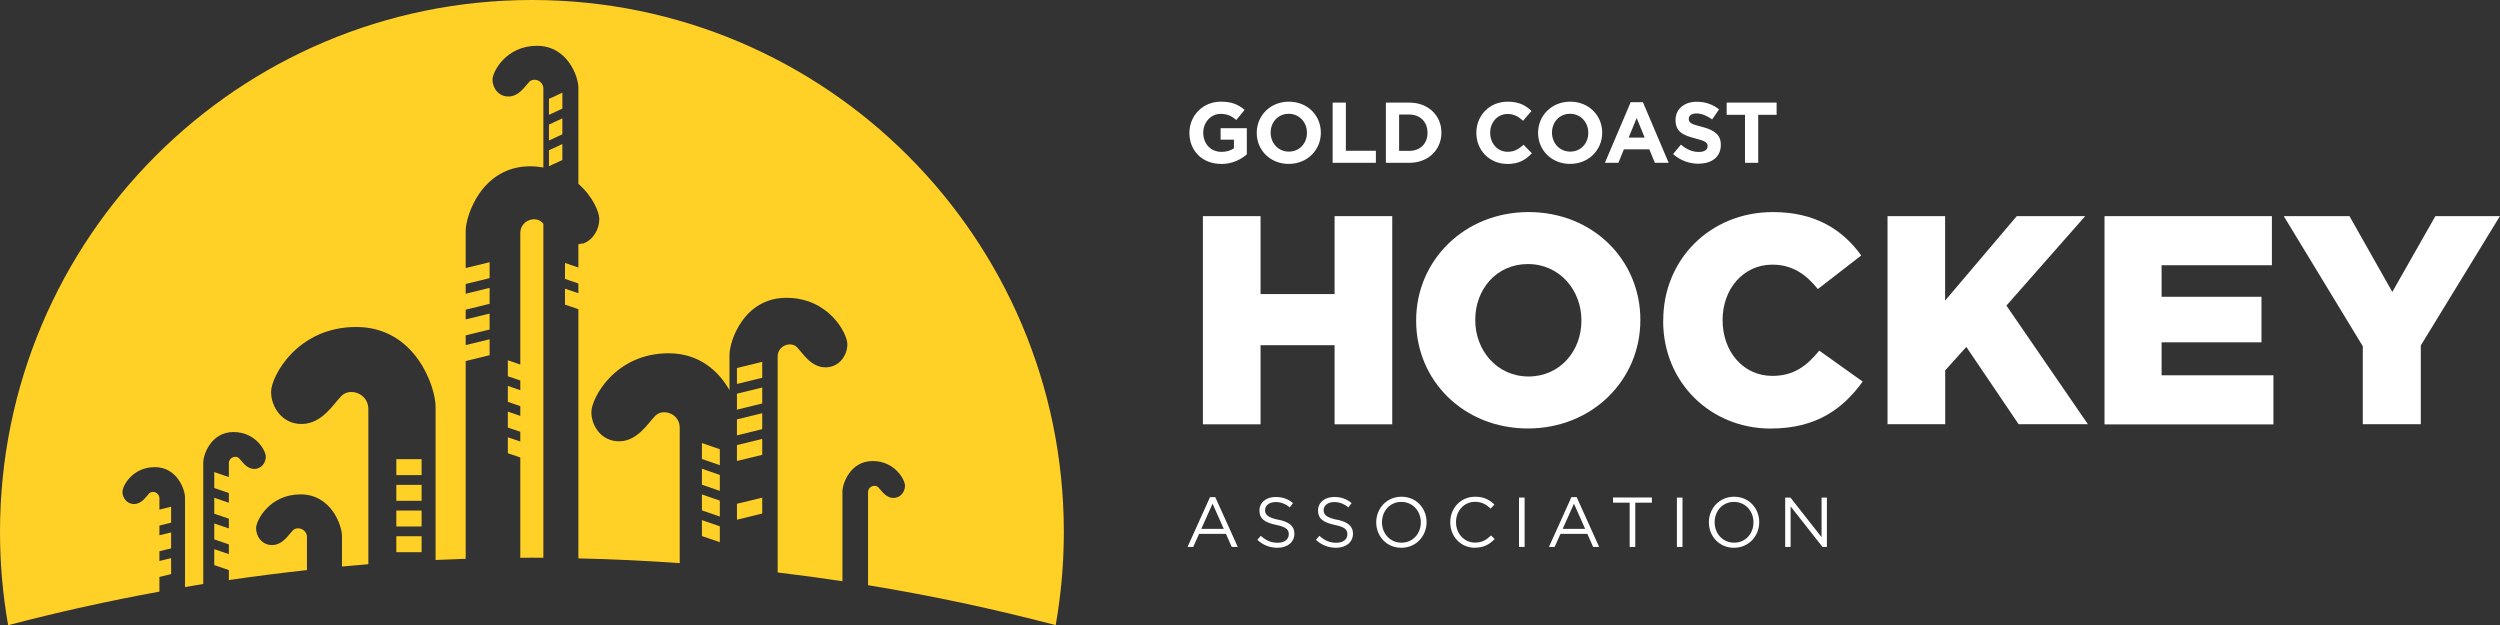 <?xml version="1.0" encoding="UTF-8"?> <svg xmlns="http://www.w3.org/2000/svg" id="Layer_4" viewBox="0 0 294.83 73.73"><rect x="0" y="0" width="294.83" height="73.73" fill="#333333" stroke="none"/><defs><style>.cls-1{fill:#ffd127;}.cls-2{fill:#fff;}</style></defs><path class="cls-2" d="M144,19.33c-2.21,0-3.73-1.55-3.73-3.65v-.02c0-2.02,1.57-3.67,3.72-3.67,1.28,0,2.05.34,2.79.97l-.98,1.19c-.55-.46-1.04-.72-1.86-.72-1.14,0-2.04,1-2.04,2.21v.02c0,1.3.89,2.25,2.15,2.25.57,0,1.08-.14,1.47-.43v-1.01h-1.57v-1.35h3.09v3.09c-.73.62-1.74,1.13-3.03,1.13Z"></path><path class="cls-2" d="M151.98,19.33c-2.19,0-3.77-1.63-3.77-3.65v-.02c0-2.02,1.59-3.67,3.79-3.67s3.77,1.63,3.77,3.65v.02c0,2.02-1.59,3.67-3.79,3.67ZM154.13,15.65c0-1.22-.89-2.23-2.15-2.23s-2.13.99-2.13,2.21v.02c0,1.22.89,2.23,2.15,2.23s2.13-.99,2.13-2.21v-.02Z"></path><path class="cls-2" d="M157.16,19.2v-7.1h1.56v5.68h3.54v1.42h-5.1Z"></path><path class="cls-2" d="M166.21,19.2h-2.77v-7.1h2.77c2.23,0,3.78,1.53,3.78,3.53v.02c0,2-1.54,3.55-3.78,3.55ZM168.35,15.65c0-1.26-.86-2.14-2.14-2.14h-1.21v4.28h1.21c1.28,0,2.14-.86,2.14-2.12v-.02Z"></path><path class="cls-2" d="M177.75,19.33c-2.09,0-3.64-1.61-3.64-3.65v-.02c0-2.02,1.52-3.67,3.7-3.67,1.34,0,2.14.45,2.8,1.1l-.99,1.15c-.55-.5-1.11-.8-1.82-.8-1.2,0-2.06.99-2.06,2.21v.02c0,1.22.84,2.23,2.06,2.23.81,0,1.31-.32,1.87-.83l.99,1c-.73.78-1.54,1.27-2.91,1.27Z"></path><path class="cls-2" d="M185.16,19.33c-2.19,0-3.77-1.63-3.77-3.65v-.02c0-2.02,1.59-3.67,3.79-3.67s3.77,1.63,3.77,3.65v.02c0,2.02-1.59,3.67-3.79,3.67ZM187.31,15.65c0-1.22-.89-2.23-2.15-2.23s-2.13.99-2.13,2.21v.02c0,1.22.89,2.23,2.15,2.23s2.13-.99,2.13-2.21v-.02Z"></path><path class="cls-2" d="M195.16,19.2l-.65-1.59h-3l-.65,1.59h-1.59l3.04-7.15h1.44l3.04,7.15h-1.63ZM193.01,13.93l-.94,2.3h1.89l-.94-2.3Z"></path><path class="cls-2" d="M200.32,19.31c-1.08,0-2.16-.38-3.01-1.14l.92-1.11c.64.53,1.31.86,2.12.86.64,0,1.03-.25,1.03-.67v-.02c0-.4-.24-.6-1.43-.9-1.43-.37-2.35-.76-2.35-2.17v-.02c0-1.29,1.04-2.14,2.49-2.14,1.04,0,1.92.32,2.64.9l-.81,1.18c-.63-.44-1.25-.7-1.85-.7s-.91.27-.91.62v.02c0,.47.3.62,1.53.93,1.44.38,2.25.89,2.25,2.13v.02c0,1.41-1.08,2.2-2.61,2.2Z"></path><path class="cls-2" d="M207.35,13.54v5.66h-1.56v-5.66h-2.16v-1.44h5.89v1.44h-2.16Z"></path><path class="cls-2" d="M145.97,64.5h-.71l-.68-1.54h-3.17l-.69,1.54h-.67l2.65-5.87h.62l2.65,5.87ZM143,59.4l-1.33,2.97h2.65l-1.32-2.97Z"></path><path class="cls-2" d="M150.75,61.28c1.3.28,1.9.76,1.9,1.66,0,1.01-.83,1.66-1.99,1.66-.92,0-1.68-.31-2.38-.93l.41-.48c.61.55,1.19.82,2,.82s1.3-.41,1.3-1c0-.55-.29-.86-1.51-1.11-1.34-.29-1.95-.72-1.95-1.69s.81-1.6,1.91-1.6c.85,0,1.46.24,2.05.72l-.38.51c-.54-.44-1.08-.63-1.68-.63-.76,0-1.24.42-1.24.95s.3.87,1.58,1.14Z"></path><path class="cls-2" d="M157.66,61.28c1.3.28,1.9.76,1.9,1.66,0,1.01-.83,1.66-1.99,1.66-.92,0-1.68-.31-2.38-.93l.41-.48c.61.55,1.19.82,2,.82s1.3-.41,1.3-1c0-.55-.29-.86-1.51-1.11-1.34-.29-1.95-.72-1.95-1.69s.81-1.6,1.91-1.6c.85,0,1.46.24,2.05.72l-.38.51c-.54-.44-1.08-.63-1.68-.63-.76,0-1.24.42-1.24.95s.3.87,1.58,1.14Z"></path><path class="cls-2" d="M165.26,64.6c-1.77,0-2.96-1.39-2.96-3s1.21-3.02,2.98-3.02,2.96,1.39,2.96,3-1.21,3.02-2.98,3.02ZM165.26,59.19c-1.33,0-2.28,1.06-2.28,2.4s.96,2.41,2.3,2.41,2.28-1.06,2.28-2.4-.96-2.41-2.3-2.41Z"></path><path class="cls-2" d="M173.95,64.6c-1.68,0-2.92-1.32-2.92-3s1.23-3.02,2.94-3.02c1.06,0,1.69.37,2.27.92l-.45.48c-.49-.47-1.04-.8-1.83-.8-1.29,0-2.25,1.04-2.25,2.4s.97,2.41,2.25,2.41c.8,0,1.32-.31,1.88-.84l.43.42c-.61.62-1.27,1.02-2.33,1.02Z"></path><path class="cls-2" d="M179.8,58.68v5.82h-.66v-5.82h.66Z"></path><path class="cls-2" d="M188.59,64.5h-.71l-.68-1.54h-3.17l-.69,1.54h-.67l2.65-5.87h.62l2.65,5.87ZM185.62,59.4l-1.33,2.97h2.65l-1.32-2.97Z"></path><path class="cls-2" d="M192.86,64.5h-.67v-5.22h-1.96v-.61h4.58v.61h-1.96v5.22Z"></path><path class="cls-2" d="M198.42,58.68v5.82h-.66v-5.82h.66Z"></path><path class="cls-2" d="M204.49,64.6c-1.77,0-2.96-1.39-2.96-3s1.21-3.02,2.98-3.02,2.96,1.39,2.96,3-1.21,3.02-2.98,3.02ZM204.49,59.19c-1.33,0-2.28,1.06-2.28,2.4s.96,2.41,2.3,2.41,2.28-1.06,2.28-2.4-.96-2.41-2.3-2.41Z"></path><path class="cls-2" d="M214.81,58.68h.64v5.82h-.52l-3.76-4.78v4.78h-.64v-5.82h.62l3.67,4.67v-4.67Z"></path><path class="cls-2" d="M141.86,25.49h6.8v9.19h8.73v-9.19h6.8v24.55h-6.8v-9.33h-8.73v9.33h-6.8v-24.55Z"></path><path class="cls-2" d="M167.01,37.84v-.07c0-7.05,5.68-12.76,13.26-12.76s13.18,5.65,13.18,12.69v.07c0,7.05-5.68,12.76-13.26,12.76s-13.18-5.65-13.18-12.69ZM186.5,37.84v-.07c0-3.54-2.56-6.63-6.31-6.63s-6.21,3.02-6.21,6.56v.07c0,3.54,2.56,6.63,6.28,6.63s6.24-3.02,6.24-6.56Z"></path><path class="cls-2" d="M196.15,37.84v-.07c0-7.15,5.51-12.76,12.94-12.76,5.01,0,8.24,2.1,10.41,5.12l-5.12,3.96c-1.4-1.75-3.02-2.88-5.37-2.88-3.44,0-5.86,2.91-5.86,6.49v.07c0,3.68,2.42,6.56,5.86,6.56,2.56,0,4.07-1.19,5.54-2.98l5.12,3.65c-2.31,3.19-5.44,5.54-10.87,5.54-7.01,0-12.66-5.37-12.66-12.69Z"></path><path class="cls-2" d="M222.59,25.49h6.8v9.96l8.45-9.96h8.07l-9.29,10.55,9.61,13.99h-8.17l-6.17-9.12-2.49,2.77v6.35h-6.8v-24.55Z"></path><path class="cls-2" d="M248.19,25.49h19.74v5.79h-13.01v3.72h11.78v5.37h-11.78v3.89h13.19v5.79h-19.92v-24.55Z"></path><path class="cls-2" d="M278.66,40.85l-9.33-15.36h7.75l5.05,8.94,5.08-8.94h7.61l-9.33,15.25v9.29h-6.84v-9.19Z"></path><polygon class="cls-1" points="64.74 16.57 66.32 15.84 66.32 13.96 64.74 14.69 64.74 16.57"></polygon><polygon class="cls-1" points="64.74 19.6 66.32 18.87 66.32 16.99 64.74 17.72 64.74 19.6"></polygon><path class="cls-1" d="M64.08,65.8V26.39s-.09-.1-.13-.14c-.84-.86-2.59-.23-2.59,1.23v15.51l-1.47-.5v1.88l1.47.5v1.15l-1.47-.51v1.88l1.47.51v1.15l-1.47-.51v1.88l1.47.5v1.15l-1.47-.5v1.88l1.47.5v11.83c.46,0,.91-.01,1.37-.01s.9,0,1.35.01h0Z"></path><polygon class="cls-1" points="66.32 10.93 64.74 11.66 64.74 13.54 66.32 12.81 66.32 10.93"></polygon><rect class="cls-1" x="46.74" y="57.18" width="2.98" height="1.88"></rect><path class="cls-1" d="M62.73,0C28.08,0,0,28.08,0,62.73c0,3.75.33,7.43.96,11,5.86-1.54,11.81-2.86,17.84-3.96,0,0,0,0,0,0v-1.73l1.38-.34v-1.88l-1.38.34v-1.15l1.38-.34v-1.88l-1.38.34v-1.15l1.38-.34v-1.88l-1.38.34v-1.33c0-.69-.82-.98-1.21-.58-.36.37-.87,1.24-1.76,1.25-.89.02-1.39-.76-1.39-1.44s1.16-2.91,3.82-2.91,3.56,2.69,3.56,3.58v10.56h0c.72-.12,1.43-.25,2.15-.36v-14.34c0-.89.91-3.58,3.56-3.58s3.82,2.23,3.82,2.91-.5,1.46-1.39,1.44c-.89-.02-1.4-.88-1.76-1.25-.39-.4-1.21-.11-1.21.58v1.63l-1.72-.59v1.88l1.72.59v1.15l-1.72-.59v1.88l1.72.59v1.15l-1.72-.59v1.88l1.72.59v1.15l-1.72-.59v1.88l1.72.59v1.18c3.05-.45,6.12-.84,9.21-1.18v-3.88c0-.94-1.13-1.35-1.67-.79-.5.51-1.19,1.7-2.42,1.72-1.22.02-1.91-1.04-1.91-1.98s1.6-4,5.24-4,4.89,3.69,4.89,4.91v3.6c1.04-.09,2.07-.19,3.11-.27v-18.31c0-1.81-2.16-2.58-3.19-1.52-.95.98-2.28,3.25-4.62,3.29-2.34.05-3.66-1.99-3.66-3.79s3.06-7.65,10.04-7.65,9.36,7.06,9.36,9.4v18.08c1.18-.05,2.37-.1,3.55-.14v-23.32l2.82-.69v-1.88l-2.82.69v-1.15l2.82-.69v-1.88l-2.82.69v-1.15l2.82-.69v-1.88l-2.82.69v-1.15l2.82-.69v-1.88l-2.82.69v-4.35c0-1.9,1.94-7.65,7.61-7.65.55,0,1.06.06,1.55.14v-9.3c0-.94-1.13-1.35-1.67-.79-.5.51-1.19,1.7-2.42,1.72-1.22.02-1.91-1.04-1.91-1.98s1.6-4,5.24-4,4.89,3.69,4.89,4.91v11.37c1.69,1.47,2.47,3.33,2.47,4.15,0,1.17-.69,2.46-1.94,2.91v-.04l-.53.1v1.6c0,.07,0,.15,0,.22v.93l-1.58-.54v1.88l1.58.54v1.15l-1.58-.54v1.88l1.58.54v29.39c4.01.09,7.99.28,11.95.56,0,0,0,0,0,0v-15.98c0-1.64-1.96-2.34-2.9-1.38-.86.89-2.07,2.95-4.2,2.99-2.12.04-3.32-1.81-3.32-3.44s2.78-6.94,9.11-6.94c3.65,0,5.92,2.14,7.18,4.35v-4.15c0-1.68,1.71-6.74,6.71-6.74s7.19,4.19,7.19,5.48-.95,2.75-2.62,2.72c-1.68-.03-2.63-1.65-3.31-2.36-.74-.76-2.29-.21-2.29,1.09v25.46s0,0,0,0c2.56.31,5.11.65,7.64,1.03v-10.59c0-.89.91-3.58,3.56-3.58s3.82,2.23,3.82,2.91-.5,1.46-1.39,1.44c-.89-.02-1.4-.88-1.76-1.25-.39-.4-1.21-.11-1.21.58v10.96c7.5,1.23,14.88,2.81,22.13,4.71.63-3.57.96-7.25.96-11C125.45,28.08,97.37,0,62.73,0Z"></path><path class="cls-1" d="M47.39,66.27s0,0,0,0c0,0,0,0,0,0Z"></path><rect class="cls-1" x="46.74" y="54.15" width="2.98" height="1.88"></rect><rect class="cls-1" x="46.74" y="60.21" width="2.98" height="1.88"></rect><rect class="cls-1" x="46.74" y="63.24" width="2.98" height="1.88"></rect><polygon class="cls-1" points="82.78 60.19 84.89 60.92 84.89 59.04 82.78 58.31 82.78 60.19"></polygon><polygon class="cls-1" points="86.91 51.34 89.89 50.61 89.89 48.73 86.91 49.46 86.91 51.34"></polygon><polygon class="cls-1" points="82.78 57.16 84.89 57.89 84.89 56.01 82.78 55.28 82.78 57.16"></polygon><polygon class="cls-1" points="86.91 54.36 89.89 53.64 89.89 51.76 86.91 52.49 86.91 54.36"></polygon><path class="cls-1" d="M88.78,67.18h.08s-.05,0-.08,0Z"></path><polygon class="cls-1" points="86.91 61.29 89.89 60.56 89.89 58.69 86.91 59.41 86.91 61.29"></polygon><polygon class="cls-1" points="82.78 63.22 84.89 63.94 84.89 62.07 82.78 61.34 82.78 63.22"></polygon><polygon class="cls-1" points="84.89 52.98 82.78 52.25 82.78 54.13 84.89 54.86 84.89 52.98"></polygon><polygon class="cls-1" points="86.91 48.31 89.89 47.58 89.89 45.7 86.91 46.43 86.91 48.31"></polygon><polygon class="cls-1" points="86.91 45.28 89.89 44.55 89.89 42.67 86.91 43.4 86.91 45.28"></polygon></svg> 